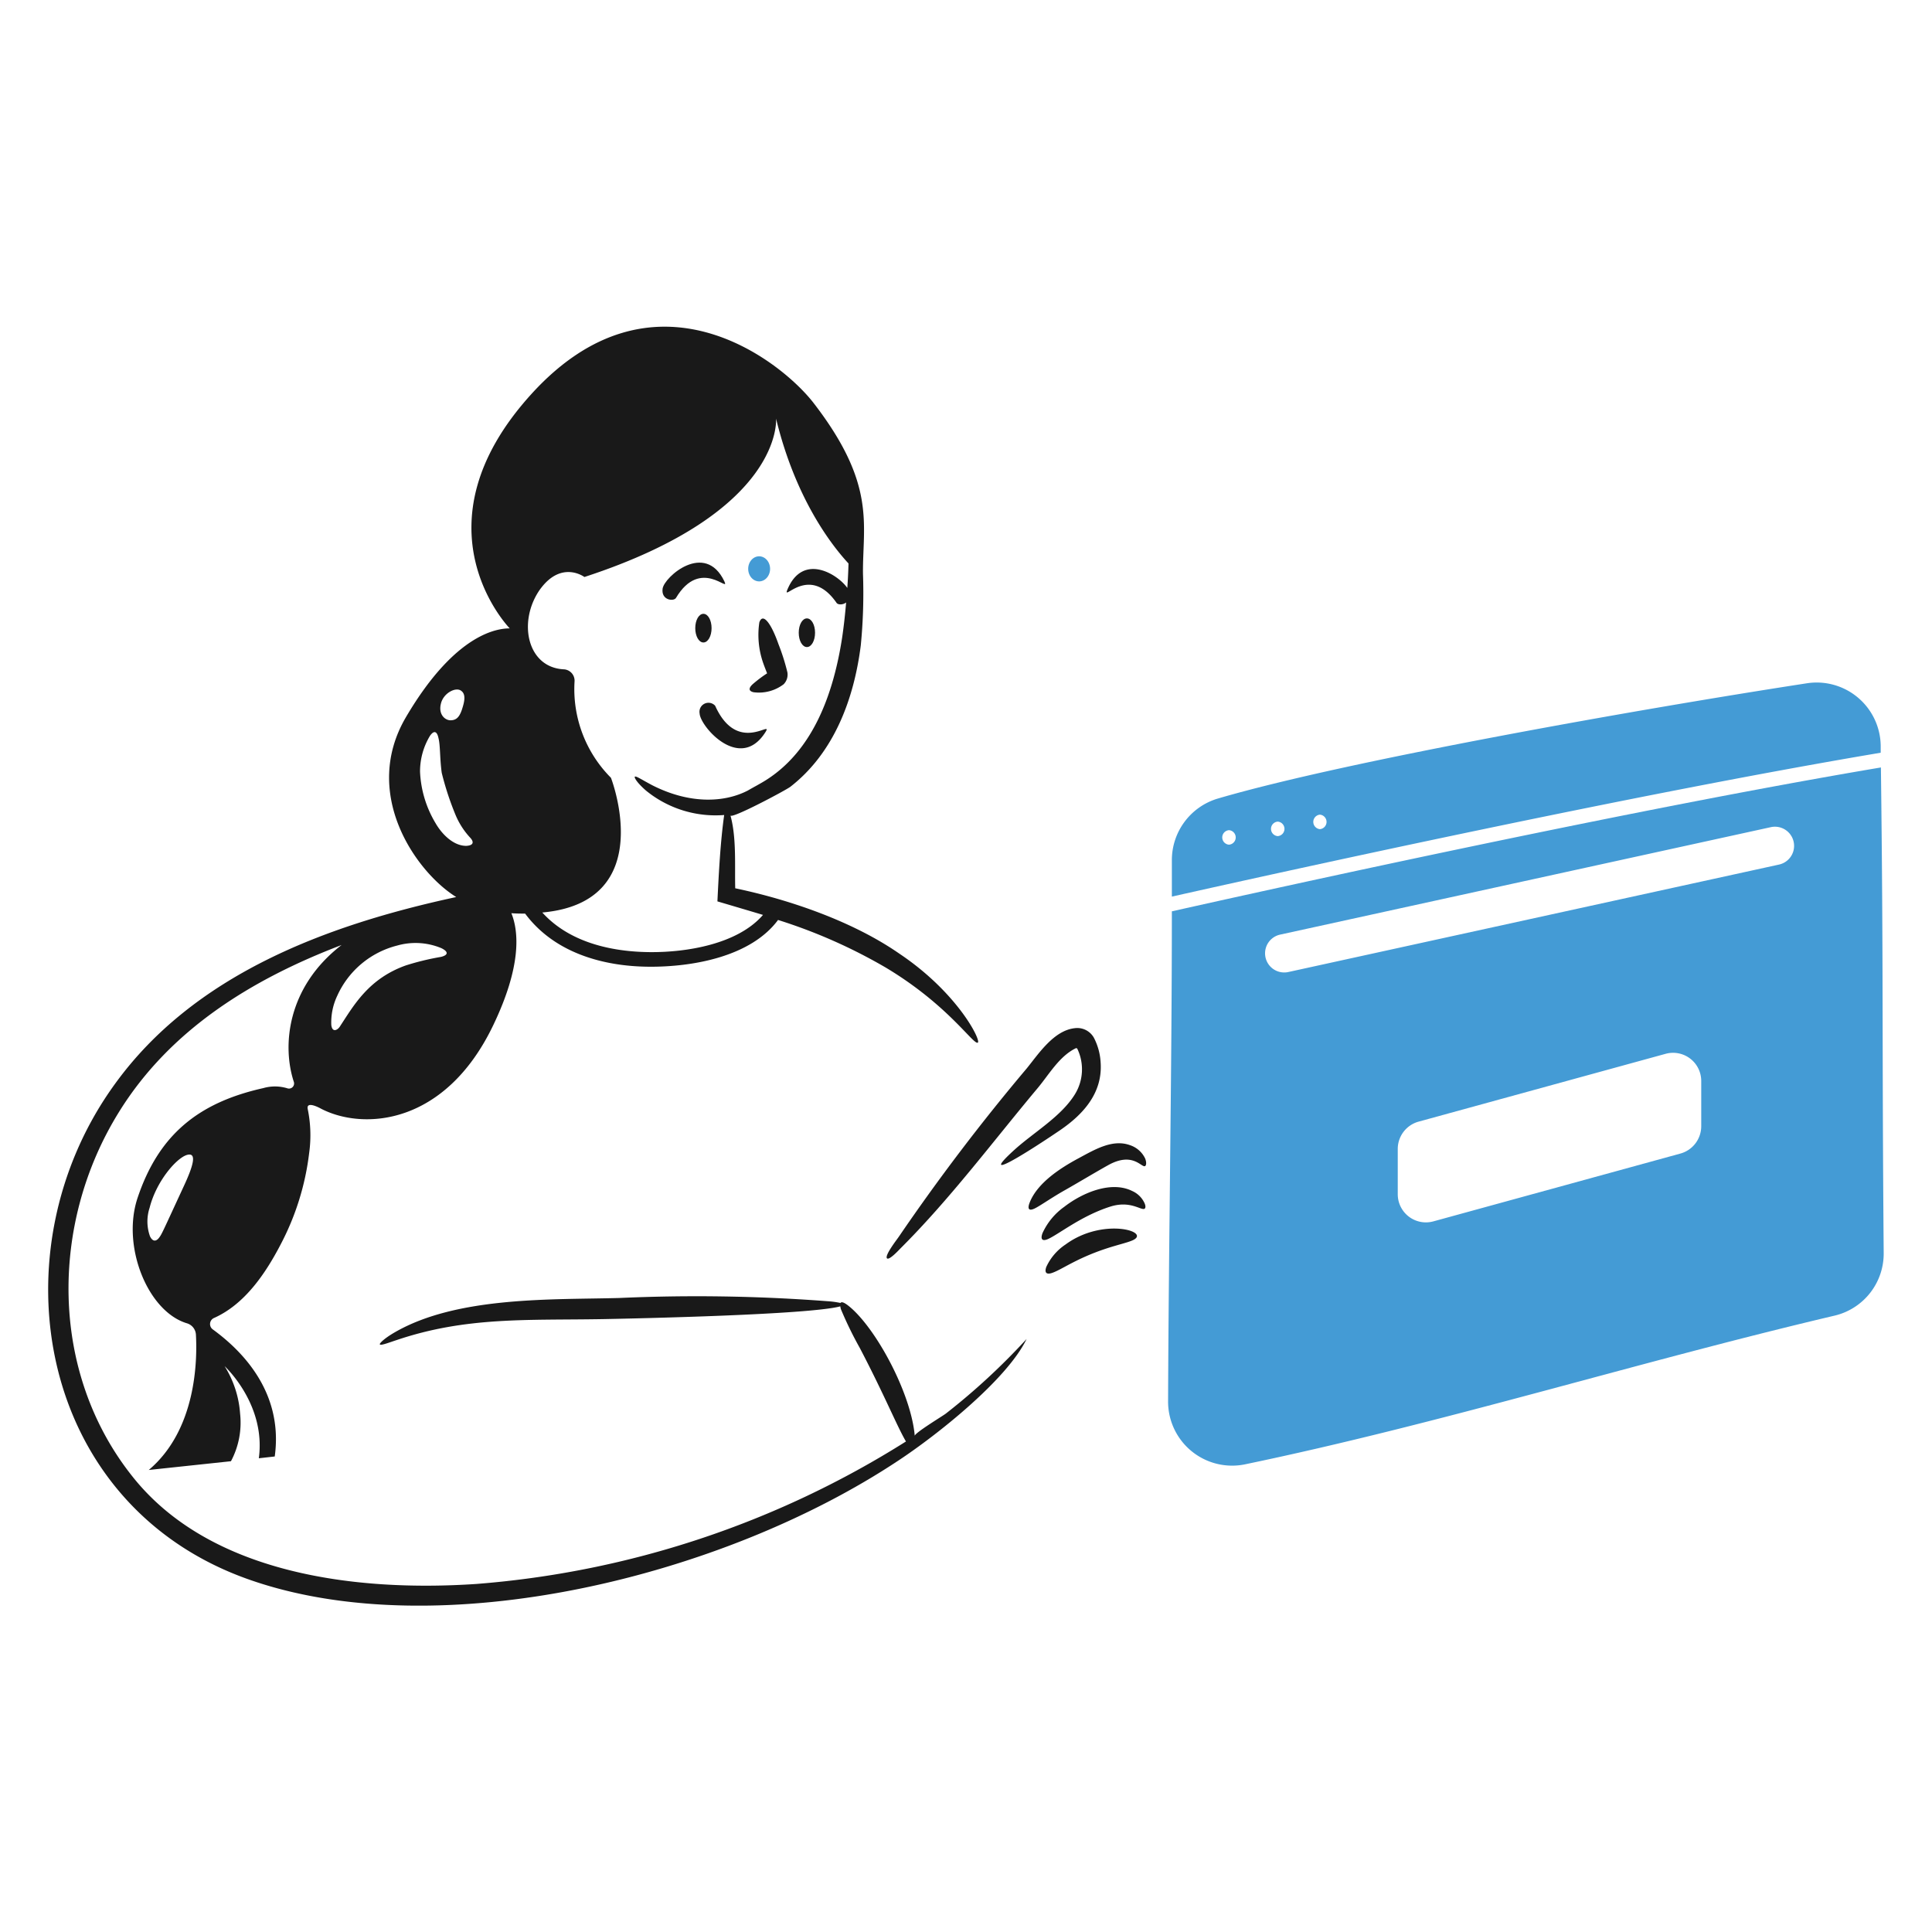 <svg viewBox="0 0 200 200" xmlns="http://www.w3.org/2000/svg"><path d="M187.048,70.733c-17.14,2.636-47.608,8.013-60.957,11.927a6.646,6.646,0,0,0-4.78,6.407v3.749c12.587-2.822,48.123-10.65,73.379-14.894v-.7A6.629,6.629,0,0,0,187.048,70.733ZM127.224,87.44a.752.752,0,0,1,0-1.5A.752.752,0,0,1,127.224,87.44Zm5.047-.886a.752.752,0,0,1,0-1.5A.752.752,0,0,1,132.271,86.554Zm4.367-.721a.753.753,0,0,1,0-1.5A.753.753,0,0,1,136.638,85.833Z" fill="#449bd5"></path><path d="M194.711,79.447c-25.442,4.285-61.184,12.154-73.4,14.894,0,16.913-.329,33.8-.391,50.718a6.628,6.628,0,0,0,7.952,6.531C149.369,147.325,169.5,141,189.89,136.2a6.6,6.6,0,0,0,5.109-6.53C194.814,106.948,194.979,101.036,194.711,79.447Zm-18.6,37.142a2.937,2.937,0,0,1-2.143,2.823l-25.586,7.024a2.914,2.914,0,0,1-3.687-2.822v-4.676a2.935,2.935,0,0,1,2.142-2.822l25.586-7.025a2.915,2.915,0,0,1,3.688,2.822ZM184.164,89.5l-50.8,11.124a1.982,1.982,0,0,1-.845-3.873l50.8-11.124a1.982,1.982,0,0,1,.845,3.873Z" fill="#449bd5"></path><path d="M97.909,146.337c-.35.267-3.255,2.018-3.214,2.307-.379-4.467-4.115-11.349-6.921-13.514-.433-.33-.68-.392-.763-.247a9.2,9.2,0,0,0-1.4-.186,178.757,178.757,0,0,0-21.528-.329c-6.948.188-16.731-.187-23.2,3.543-1.072.618-1.566,1.112-1.566,1.236,0,.215,1.005-.186,1.71-.412,7.281-2.471,13.686-2.038,21.527-2.184,3.351-.065,21.193-.447,24.433-1.318a2.369,2.369,0,0,0,.061.288,38.593,38.593,0,0,0,1.957,4.017c2.566,4.9,3.848,8.1,4.78,9.683a97.551,97.551,0,0,1-44.477,14.75c-12.691.851-27.627-1.1-35.577-11.1-8.606-10.779-8.6-26.212-1.4-37.781,5.279-8.509,13.748-13.721,23.032-17.264-5.645,4.347-6.18,10.424-4.944,14.173a.528.528,0,0,1-.68.66,4.378,4.378,0,0,0-2.472-.021c-6.737,1.5-10.836,4.841-13.02,11.351-1.689,5.026,1.051,11.784,5.109,13a1.3,1.3,0,0,1,.927,1.195c.144,2.657.041,9.826-4.882,13.987l8.508-.906a8.48,8.48,0,0,0,.948-4.9,10.629,10.629,0,0,0-1.607-4.944c.432.412,4.264,4.223,3.543,9.538l1.648-.185c.968-7.025-3.914-11.331-6.427-13.164a.685.685,0,0,1,.144-1.174c3.189-1.424,5.335-4.615,6.9-7.622a27.231,27.231,0,0,0,2.946-9.456,13.368,13.368,0,0,0-.145-4.532c-.185-.845,1.031-.247,1.4-.041,4.368,2.245,12.814,1.709,17.779-8.612,2.987-6.2,2.657-9.764,1.9-11.639.494.041.968.041,1.422.041,2.986,4.017,7.993,5.48,12.895,5.5,4.45.02,10.465-1.03,13.288-4.841a54.7,54.7,0,0,1,11.1,4.9c6.422,3.828,9.056,7.951,9.559,7.807.467-.067-1.99-5.134-8.116-9.229-4.767-3.31-11.3-5.569-16.976-6.757-.061-2.39.145-5.212-.494-7.54.1.392,5.707-2.595,6.2-2.966,4.532-3.523,6.592-9.106,7.293-14.647a55.589,55.589,0,0,0,.226-7.416c-.046-5.128,1.422-9.228-5.15-17.717-3.482-4.45-16.6-14.688-29.15-.906s-2.266,24.288-2.266,24.288c-1.112,0-5.541.35-10.733,9.167-4.676,7.931.989,16.027,5.192,18.644-13.582,2.929-27.156,8.068-35.31,19.323C-.652,129.448,3.794,155.887,25.91,163.559c19.526,6.8,48.8-.209,67.117-12.381,3.926-2.592,11.2-8.335,13.246-12.567A68.528,68.528,0,0,1,97.909,146.337Zm-78.9-23.506c-2.211,4.776-2.25,4.922-2.555,5.315s-.659.392-.927-.164a4.539,4.539,0,0,1-.041-2.946c.68-2.7,2.7-5.068,3.811-5.459C20.43,119.206,20.039,120.627,19.009,122.831Zm36.957-61.9c2.2-2.946,4.532-1.2,4.532-1.2,20.7-6.757,19.839-16.4,19.839-16.4,2,8.24,5.685,13.04,7.5,15-.02.783-.061,1.648-.123,2.534-.969-1.4-4.594-3.688-6.2.165-.577,1.38,2.246-2.719,5.088,1.38.144.206.639.227.989-.041-.1,1.153-.226,2.369-.412,3.625-.881,5.731-2.97,11.686-7.931,14.792-.611.382-1.236.7-1.834,1.05-2.451,1.269-6.036,1.418-9.908-.556-1.051-.556-1.628-.948-1.772-.886-.124.042.144.577,1.133,1.442a11.378,11.378,0,0,0,8.1,2.534c-.4,2.835-.564,6.146-.7,8.941,0,0,3.358.989,4.718,1.4-2.657,3.069-8.013,3.893-11.763,3.852-4.038-.041-8.322-1.051-11.083-4.1,12.113-1.091,7.107-13.946,7.107-13.946a13.007,13.007,0,0,1-3.77-9.95A1.179,1.179,0,0,0,58.4,69.29C54.5,69.125,53.562,64.213,55.966,60.927ZM45.645,72.834c.268-1.113,1.566-1.751,2.1-1.319.556.392.288,1.278.061,1.978-.247.7-.535,1.061-1.153,1.071C46.078,74.574,45.357,73.967,45.645,72.834Zm-.556,12.381a11.287,11.287,0,0,1-1.607-5.336,7.127,7.127,0,0,1,1.03-3.708c.433-.618.742-.453.886.268.186.721.124,2.06.33,3.564a30.345,30.345,0,0,0,1.442,4.388,7.97,7.97,0,0,0,1.524,2.348c.371.412.351.783-.432.824C46.942,87.563,45.752,86.367,45.089,85.215ZM41.113,97.884a6.929,6.929,0,0,1,4.574.268c.762.371.721.721-.042.906A26.834,26.834,0,0,0,42,99.944c-3.841,1.375-5.374,4.126-6.778,6.263-.247.432-.824.741-.926-.1a6.435,6.435,0,0,1,.618-3.029A9.3,9.3,0,0,1,41.113,97.884Z" fill="#191919"></path><path d="M93.233,129.218c5.145-5.135,9.515-11,14.173-16.563,1.174-1.4,2.225-3.276,3.914-4.12.122-.061.172-.029.227.082a4.926,4.926,0,0,1-.268,4.656c-1.454,2.354-4.29,3.949-6.325,5.809-3.553,3.249.729.663,4.718-2.039,2.455-1.664,4.491-3.894,4.264-7.066a6.264,6.264,0,0,0-.7-2.555,1.968,1.968,0,0,0-1.937-.989c-2.181.211-3.753,2.613-5.006,4.162a214.374,214.374,0,0,0-13.246,17.428c-.146.225-1.465,1.9-1.236,2.225C92.015,130.538,93.088,129.362,93.233,129.218Z" fill="#191919"></path><path d="M114.7,120.627c2.483-1.391,3.4.152,3.791.1.124,0,.251-.269.062-.783a2.651,2.651,0,0,0-1.586-1.4c-1.8-.649-3.651.465-5.315,1.36-1.844.991-4.227,2.512-5.048,4.553-.289.72-.082.947.557.618s1.683-1.082,3.049-1.854C111.684,122.387,113.169,121.484,114.7,120.627Z" fill="#191919"></path><path d="M117.191,123.285c-2.16-1.064-5.116.168-7.025,1.648a6.814,6.814,0,0,0-2.245,2.719c-.236.635-.026.873.556.618,1.116-.49,3.428-2.392,6.448-3.358,2.062-.66,3.17.387,3.543.227.124-.062.165-.289-.02-.66A2.53,2.53,0,0,0,117.191,123.285Z" fill="#191919"></path><path d="M110.311,128.826a5.6,5.6,0,0,0-2,2.328c-.2.573,0,.8.536.639,1.006-.31,2.513-1.509,5.706-2.555,1.195-.391,2.161-.6,2.7-.844C119.238,127.5,114.166,125.985,110.311,128.826Z" fill="#191919"></path><path d="M78.009,71.66a4.226,4.226,0,0,0,3.111-.824,1.418,1.418,0,0,0,.391-1.236,21.993,21.993,0,0,0-.927-2.926c-.77-2.2-1.625-3.282-1.978-2.245a8.822,8.822,0,0,0,.412,4.244c.1.288.292.773.392,1.03a13.517,13.517,0,0,0-1.5,1.133C77.494,71.227,77.473,71.536,78.009,71.66Z" fill="#191919"></path><path d="M72.818,66.509c.473,0,.844-.659.844-1.483s-.371-1.483-.844-1.483-.845.659-.845,1.483S72.344,66.509,72.818,66.509Z" fill="#191919"></path><path d="M83.53,66.983c.474,0,.844-.659.844-1.483s-.37-1.483-.844-1.483-.845.659-.845,1.483S83.056,66.983,83.53,66.983Z" fill="#191919"></path><path d="M72.426,73.864c.061,1.339,4.182,6.1,6.819,1.916.844-1.339-2.908,2.4-5.212-2.72A.932.932,0,0,0,72.426,73.864Z" fill="#191919"></path><path d="M69.975,61.9c2.561-4.3,5.649-.394,5.006-1.731-2-4.168-6.212-.451-6.387.763S69.743,62.283,69.975,61.9Z" fill="#191919"></path><path d="M77.453 58.887 A1.133 1.298 0 1 0 79.719 58.887 A1.133 1.298 0 1 0 77.453 58.887 Z" fill="#449bd5"></path></svg>